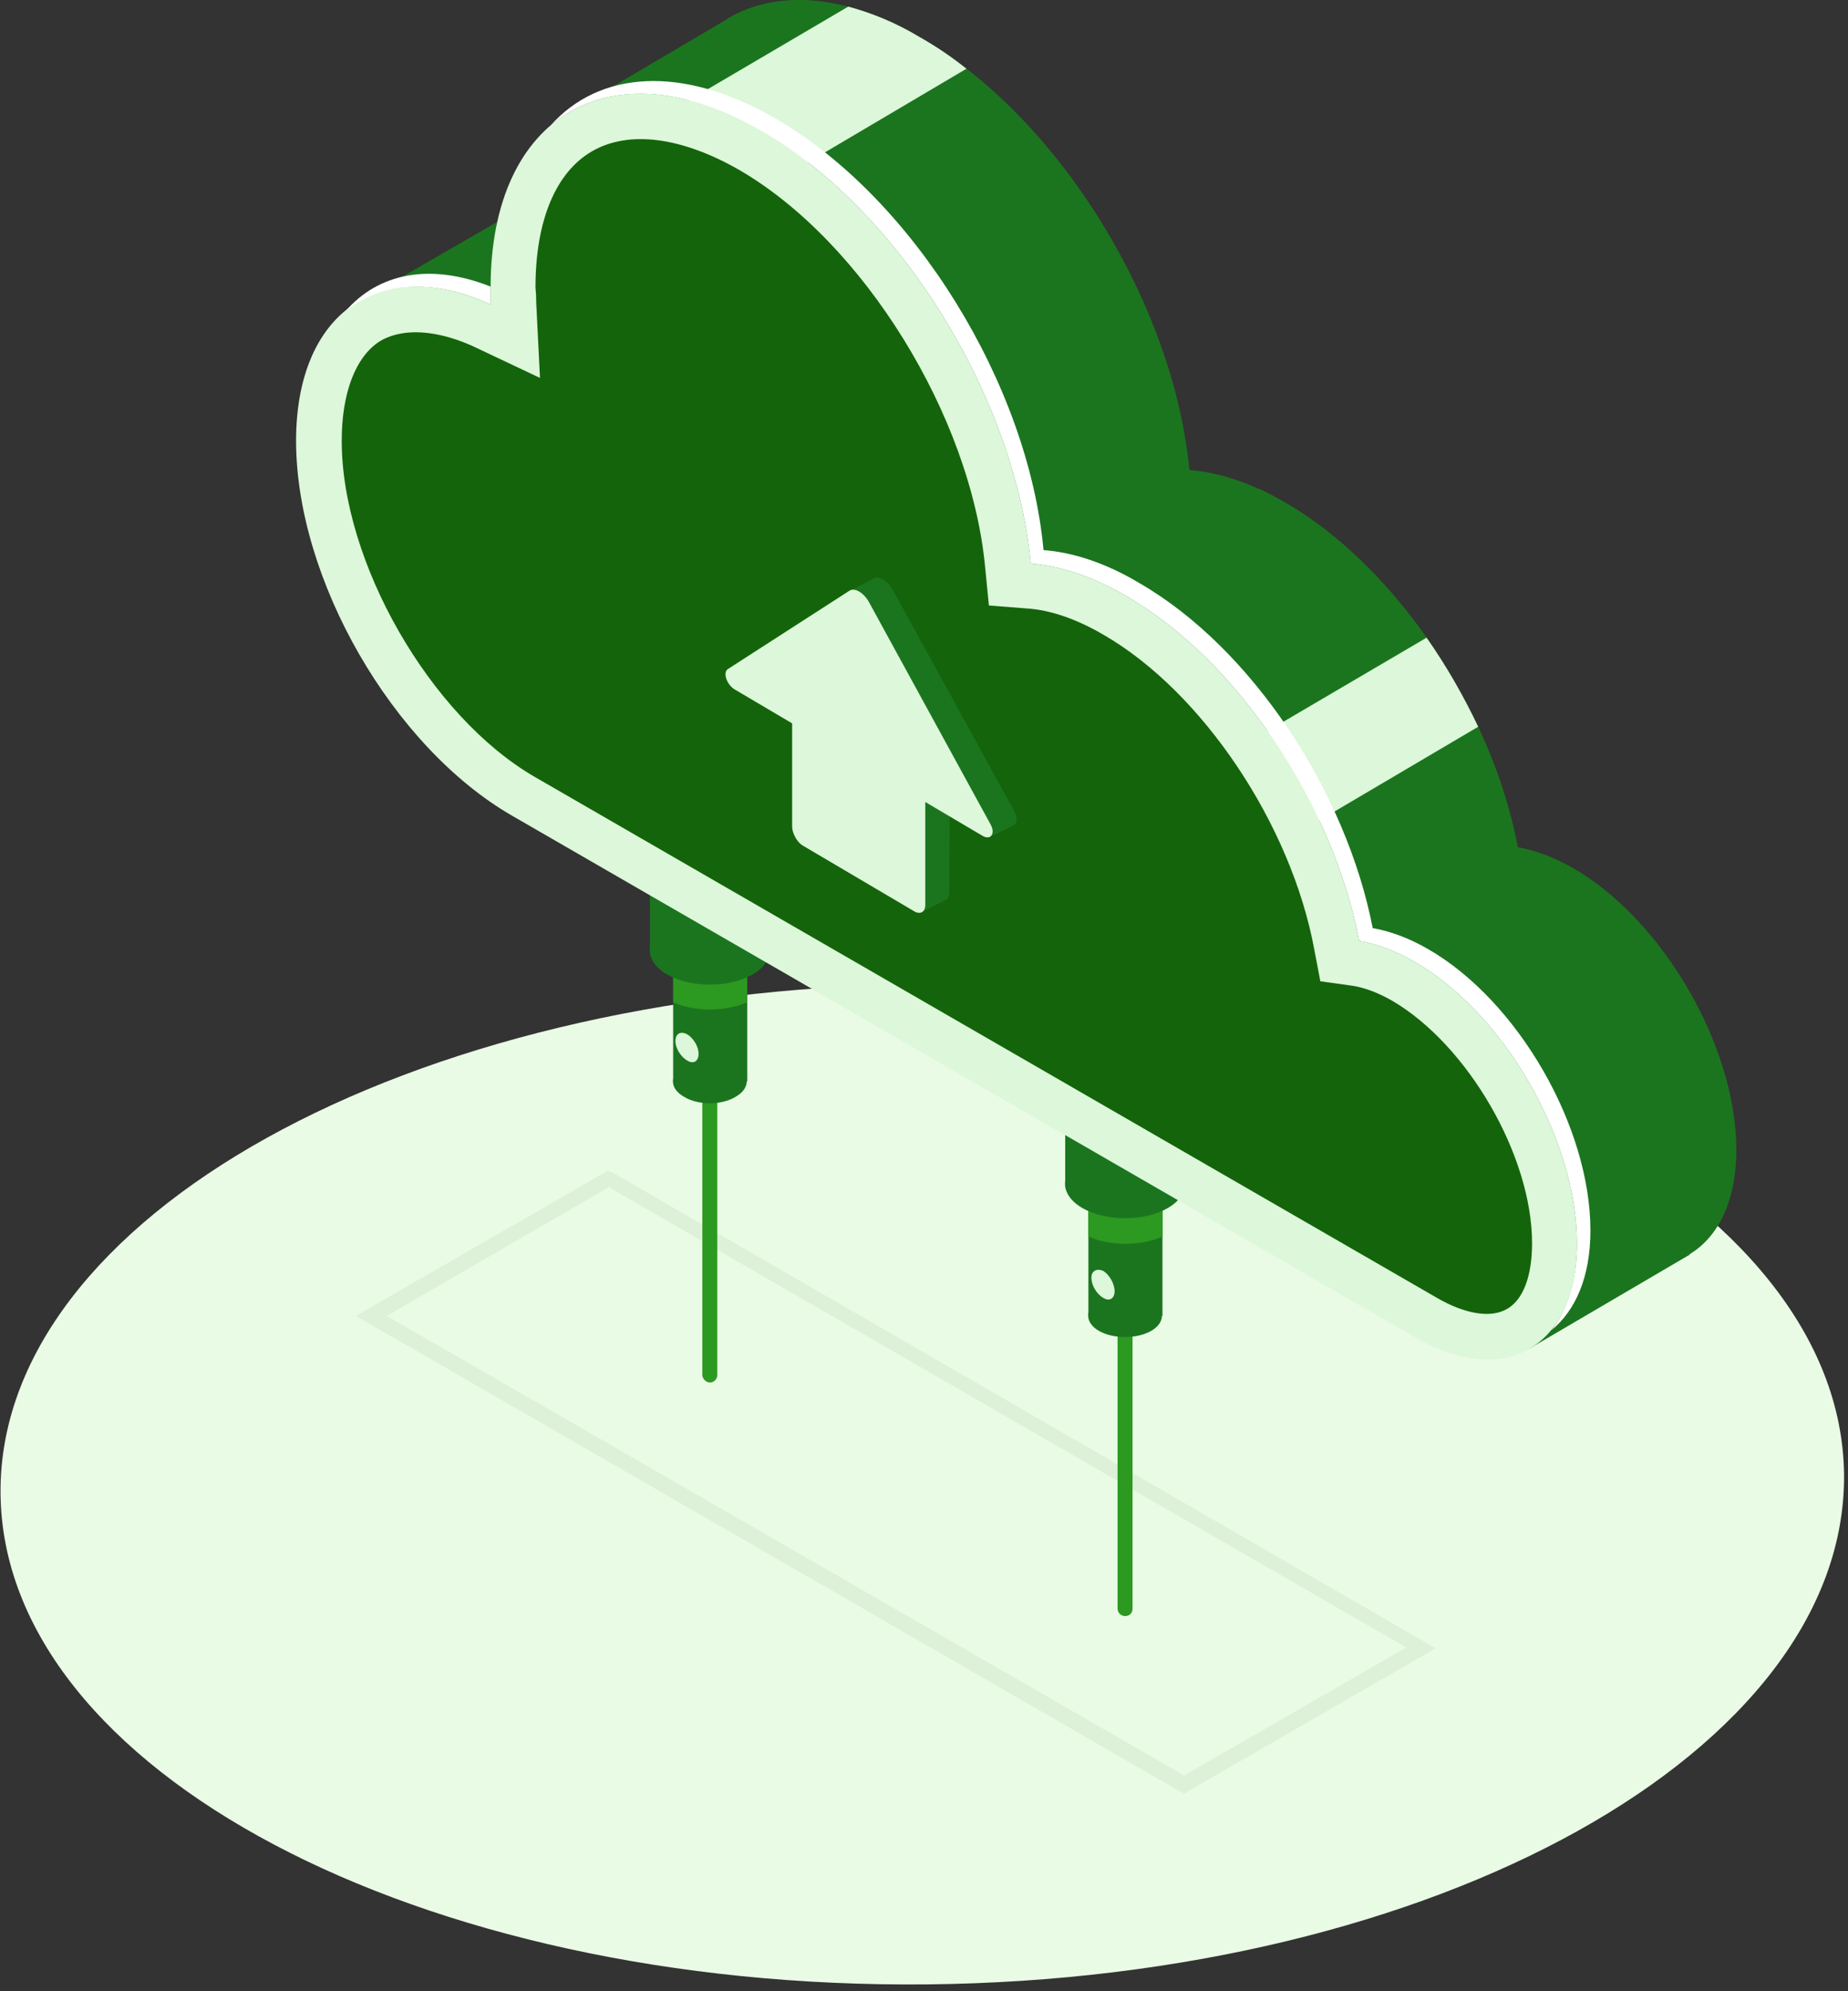 <svg width="247" height="266" viewBox="0 0 247 266" fill="none" xmlns="http://www.w3.org/2000/svg">
<rect x="0" y="0" width="247" height="266" fill="#333333" stroke="none"/>
<path d="M0.073 199.585C0.473 236.485 55.973 265.785 123.973 265.085C191.973 264.385 246.773 233.885 246.473 196.985C246.073 160.185 190.573 130.785 122.573 131.485C54.573 132.285 -0.327 162.685 0.073 199.585Z" fill="#E9FAE5"/>
<path fill-rule="evenodd" clip-rule="evenodd" d="M158.273 239.584L157.673 239.284L47.573 175.784L81.273 156.384L81.773 156.584L191.873 220.184L158.273 239.584ZM51.673 175.784L158.273 237.184L187.973 220.084L81.373 158.584L51.673 175.784Z" fill="#14640B" fill-opacity="0.06"/>
<path d="M94.873 184.684C94.373 184.684 93.873 184.184 93.873 183.684V126.784C93.873 126.184 94.373 125.784 94.873 125.784C95.473 125.784 95.873 126.184 95.873 126.784V183.684C95.873 184.184 95.473 184.684 94.873 184.684Z" fill="#2C9920"/>
<path d="M99.873 144.484H89.973V123.184H99.873V144.484Z" fill="#1B751F"/>
<path d="M98.373 146.484C96.473 147.684 93.273 147.684 91.373 146.484C89.473 145.384 89.473 143.584 91.373 142.484C93.273 141.384 96.473 141.384 98.373 142.484C100.273 143.584 100.273 145.384 98.373 146.484Z" fill="#1B751F"/>
<path d="M102.873 126.884H86.873V93.385H102.873V126.884Z" fill="#1B751F"/>
<path d="M89.973 126.684V133.884C92.873 135.184 96.873 135.184 99.873 133.884V126.684C96.873 125.384 92.873 125.384 89.973 126.684Z" fill="#2C9920"/>
<path d="M100.573 130.184C97.373 131.984 92.373 131.984 89.173 130.184C86.073 128.384 86.073 125.484 89.173 123.584C92.373 121.784 97.373 121.784 100.573 123.584C103.673 125.484 103.673 128.384 100.573 130.184Z" fill="#1B751F"/>
<path d="M150.373 215.884C149.873 215.884 149.373 215.484 149.373 214.884V157.984C149.373 157.384 149.873 156.984 150.373 156.984C150.973 156.984 151.373 157.384 151.373 157.984V214.884C151.373 215.484 150.973 215.884 150.373 215.884Z" fill="#2C9920"/>
<path d="M155.373 175.784H145.473V154.384H155.373V175.784Z" fill="#1B751F"/>
<path d="M153.873 177.784C151.973 178.884 148.773 178.884 146.873 177.784C144.973 176.684 144.973 174.884 146.873 173.684C148.773 172.584 151.973 172.584 153.873 173.684C155.773 174.884 155.773 176.684 153.873 177.784Z" fill="#1B751F"/>
<path d="M158.373 158.085H142.373V124.684H158.373V158.085Z" fill="#1B751F"/>
<path d="M145.473 157.884V165.184C148.373 166.484 152.473 166.484 155.373 165.184V157.884C152.473 156.584 148.373 156.584 145.473 157.884Z" fill="#2C9920"/>
<path d="M156.073 161.384C152.973 163.184 147.873 163.184 144.673 161.384C141.573 159.584 141.573 156.684 144.673 154.884C147.873 153.084 152.973 153.084 156.073 154.884C159.173 156.684 159.173 159.584 156.073 161.384Z" fill="#1B751F"/>
<path d="M204.373 180.184L225.873 167.585L205.373 141.984L199.973 150.784L204.373 180.184Z" fill="#1B751F"/>
<path d="M48.373 40.084L82.673 20.285C82.673 20.285 81.373 39.984 81.373 40.084L61.673 46.184L48.373 40.084Z" fill="#1B751F"/>
<path d="M210.273 115.984C207.673 114.484 205.173 113.584 202.873 113.184C199.473 95.085 186.773 75.784 171.673 67.085C167.173 64.484 162.873 63.084 158.973 62.785C156.873 40.684 141.573 15.684 122.973 4.984C113.273 -0.616 104.473 -1.316 97.973 2.084L97.673 2.284C97.473 2.351 97.306 2.451 97.173 2.584L76.973 14.485L83.673 19.785C77.673 22.485 73.773 29.184 73.773 39.184C73.773 57.684 86.773 80.085 102.773 89.284L210.273 166.085C222.273 173.085 232.073 167.385 232.073 153.585C232.073 139.785 222.273 122.884 210.273 115.984Z" fill="#1B751F"/>
<path d="M74.773 31.084L121.173 3.985C112.173 -0.716 104.073 -1.116 97.973 2.084L97.673 2.284C97.473 2.351 97.306 2.451 97.173 2.584L76.973 14.485L83.673 19.785C79.473 21.684 76.273 25.485 74.773 31.084Z" fill="#1B751F"/>
<path d="M160.473 110.884L194.373 90.984C188.573 80.984 180.573 72.184 171.673 67.085C170.54 66.418 169.406 65.818 168.273 65.284L125.173 90.484L160.473 110.884Z" fill="#1B751F"/>
<path d="M86.473 16.684L101.573 25.485L129.173 9.184C127.173 7.584 125.106 6.184 122.973 4.984C119.673 2.985 116.373 1.684 113.373 0.884L86.473 16.684Z" fill="#DCF7D9"/>
<path d="M190.673 85.184L163.573 101.085L172.973 111.585L197.573 97.085C195.573 92.885 193.273 88.885 190.673 85.184Z" fill="#DCF7D9"/>
<path d="M189.073 128.484C186.473 126.984 183.973 126.084 181.673 125.684C178.173 107.584 165.573 88.284 150.473 79.585C145.973 76.984 141.673 75.585 137.773 75.284C135.673 53.184 120.373 28.184 101.773 17.485C81.773 5.885 65.573 15.284 65.573 38.385C65.573 39.184 65.573 39.951 65.573 40.684C50.973 33.984 39.573 41.584 39.573 58.885C39.573 77.385 52.473 99.784 68.473 108.984L189.073 178.585C201.073 185.585 210.773 179.985 210.773 166.085C210.773 152.285 201.073 135.384 189.073 128.484Z" fill="#DCF7D9"/>
<path d="M65.573 40.684C65.573 39.951 65.573 39.184 65.573 38.385C65.573 38.318 65.573 38.285 65.573 38.285C57.473 35.084 50.573 36.484 46.173 41.584C50.873 37.684 57.773 37.084 65.573 40.684Z" fill="white"/>
<path d="M190.873 126.784C188.273 125.284 185.773 124.384 183.473 123.984C179.973 105.884 167.373 86.585 152.273 77.885C147.773 75.184 143.373 73.784 139.473 73.484C137.473 51.484 122.173 26.485 103.573 15.784C91.073 8.584 80.073 9.484 73.573 16.785C80.173 11.085 90.373 10.884 101.773 17.485C120.373 28.184 135.673 53.184 137.773 75.284C141.673 75.585 145.973 76.984 150.473 79.585C165.573 88.284 178.173 107.584 181.673 125.684C183.973 126.084 186.473 126.984 189.073 128.484C201.073 135.384 210.773 152.285 210.773 166.085C210.773 171.085 209.473 174.984 207.373 177.684C210.573 175.084 212.573 170.584 212.573 164.384C212.573 150.484 202.873 133.684 190.873 126.784Z" fill="white"/>
<path d="M63.073 46.184L72.173 50.484L71.673 40.484C71.673 39.751 71.639 39.051 71.573 38.385C71.573 29.485 74.273 22.985 79.173 20.184C84.073 17.384 91.073 18.285 98.773 22.684C115.373 32.285 129.773 55.584 131.673 75.784L132.173 80.885L137.273 81.284C140.373 81.484 143.873 82.684 147.473 84.784C160.673 92.385 172.573 110.084 175.673 126.884L176.473 131.085L180.773 131.684C182.44 131.951 184.206 132.618 186.073 133.684C196.173 139.584 204.773 154.385 204.773 166.085C204.773 170.485 203.573 173.684 201.373 174.884C199.273 176.084 195.873 175.584 192.073 173.384L71.473 103.784C57.473 95.684 45.673 75.085 45.673 58.885C45.673 52.584 47.473 47.684 50.773 45.584C52.073 44.785 53.773 44.385 55.573 44.385C57.773 44.385 60.373 44.984 63.073 46.184Z" fill="#14640B"/>
<path d="M123.273 121.784L126.473 120.184L123.273 117.884V121.784Z" fill="#1B751F"/>
<path d="M113.673 78.885L116.773 77.284L116.873 78.885H113.673Z" fill="#1B751F"/>
<path d="M132.373 111.784L135.573 110.184L129.373 104.284L132.373 111.784Z" fill="#1B751F"/>
<path d="M125.473 120.085L110.473 111.284C109.673 110.784 109.073 109.684 109.073 108.684V91.284L126.973 101.784L126.873 119.184C126.873 120.184 126.273 120.585 125.473 120.085Z" fill="#1B751F"/>
<path d="M116.773 77.284L100.473 87.784C99.773 88.184 100.373 89.885 101.373 90.484L118.073 100.284L134.673 110.084C135.673 110.684 136.273 109.684 135.573 108.384L119.373 78.885C118.673 77.585 117.473 76.885 116.773 77.284Z" fill="#1B751F"/>
<path d="M122.273 121.784L107.173 112.884C106.473 112.384 105.873 111.284 105.873 110.384V92.885L123.673 103.384V120.884C123.673 121.784 123.073 122.184 122.273 121.784Z" fill="#DCF7D9"/>
<path d="M113.573 78.885L97.273 89.385C96.573 89.885 97.173 91.484 98.173 92.085L114.773 101.884L131.373 111.684C132.473 112.284 133.073 111.284 132.373 110.084L116.173 80.484C115.473 79.184 114.273 78.484 113.573 78.885Z" fill="#DCF7D9"/>
<path d="M93.373 140.784C93.373 141.784 92.673 142.184 91.873 141.684C90.973 141.184 90.273 139.985 90.273 139.085C90.273 138.085 90.973 137.684 91.873 138.184C92.673 138.684 93.373 139.784 93.373 140.784Z" fill="#DCF7D9"/>
<path d="M148.973 172.484C148.973 173.484 148.273 173.884 147.473 173.384C146.573 172.884 145.873 171.684 145.873 170.684C145.873 169.784 146.573 169.384 147.473 169.784C148.273 170.284 148.973 171.484 148.973 172.484Z" fill="#DCF7D9"/>
</svg>
